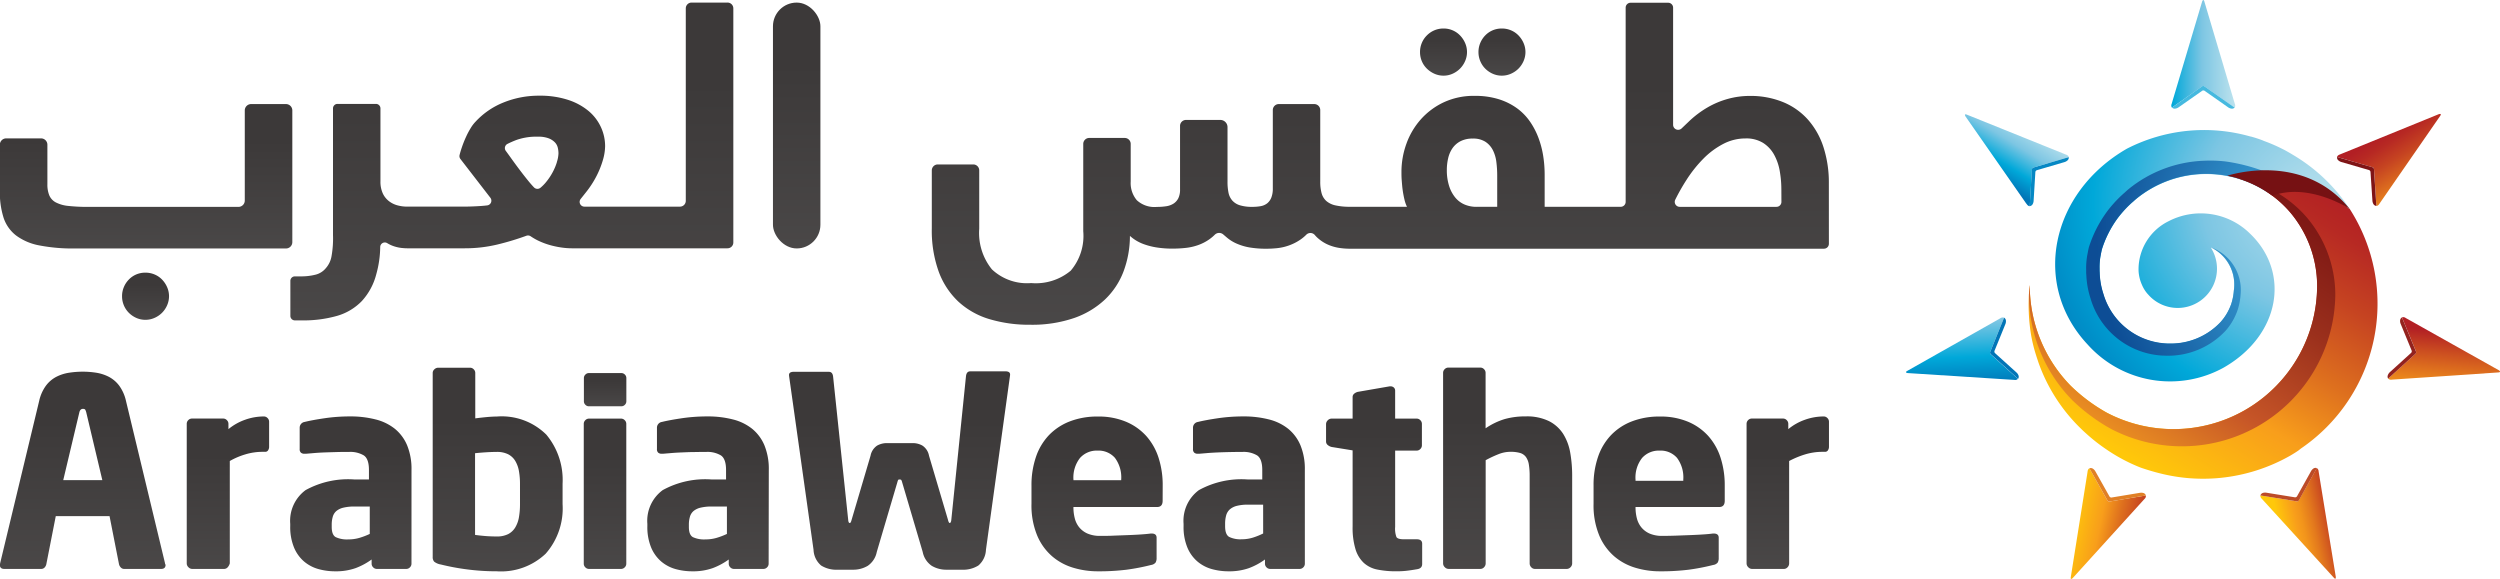 <svg xmlns="http://www.w3.org/2000/svg" xmlns:xlink="http://www.w3.org/1999/xlink" width="129.137" height="29.904" viewBox="0 0 129.137 29.904"><defs><style>.a{fill:url(#a);}.b{fill:#46b9df;}.c{fill:url(#b);}.d{fill:#0688c4;}.e{fill:url(#c);}.f{fill:#0175b7;}.g{fill:url(#d);}.h{fill:#e08026;}.i{fill:url(#e);}.j{fill:#bc4b27;}.k{fill:url(#f);}.l{fill:#93221e;}.m{fill:url(#g);}.n{fill:#7f1416;}.o{fill:url(#h);}.p{fill:url(#i);}.q{fill:url(#j);}.r{fill:none;}.s{fill:url(#k);}.t{fill:#761113;}.u{fill:#9299a0;}.v{fill:#dbd5d7;}.w{fill:url(#l);}</style><linearGradient id="a" x1="0.98" y1="0.5" x2="-0.375" y2="0.5" gradientUnits="objectBoundingBox"><stop offset="0" stop-color="#bae1ed"/><stop offset="0.368" stop-color="#7dc6e3"/><stop offset="0.712" stop-color="#00a8d9"/><stop offset="1" stop-color="#0175b7"/></linearGradient><linearGradient id="b" x1="0.591" y1="0.104" x2="0.208" y2="0.654" xlink:href="#a"/><linearGradient id="c" x1="0.376" y1="-0.519" x2="0.515" y2="1.107" xlink:href="#a"/><linearGradient id="d" x1="0.007" y1="0.463" x2="1.133" y2="0.806" gradientUnits="objectBoundingBox"><stop offset="0" stop-color="#ffc80a"/><stop offset="0.325" stop-color="#f89e1b"/><stop offset="0.52" stop-color="#de701e"/><stop offset="0.735" stop-color="#c64421"/><stop offset="0.902" stop-color="#b72923"/><stop offset="1" stop-color="#b21f24"/></linearGradient><linearGradient id="e" x1="0.305" y1="0.684" x2="1.033" y2="0.447" gradientUnits="objectBoundingBox"><stop offset="0" stop-color="#ffc80a"/><stop offset="0.297" stop-color="#f89e1b"/><stop offset="0.398" stop-color="#f2941b"/><stop offset="0.57" stop-color="#e3791d"/><stop offset="0.789" stop-color="#cc4e20"/><stop offset="1" stop-color="#b21f24"/></linearGradient><linearGradient id="f" x1="0.344" y1="1.794" x2="0.594" y2="0.236" gradientUnits="objectBoundingBox"><stop offset="0" stop-color="#ffc80a"/><stop offset="0.35" stop-color="#f89e1b"/><stop offset="0.488" stop-color="#eb871c"/><stop offset="0.775" stop-color="#cc4f20"/><stop offset="1" stop-color="#b21f24"/></linearGradient><linearGradient id="g" x1="1.069" y1="1.042" x2="0.478" y2="0.205" gradientUnits="objectBoundingBox"><stop offset="0.253" stop-color="#ffc80a"/><stop offset="0.295" stop-color="#f89e1b"/><stop offset="0.499" stop-color="#de701e"/><stop offset="0.723" stop-color="#c64421"/><stop offset="0.898" stop-color="#b72923"/><stop offset="1" stop-color="#b21f24"/></linearGradient><linearGradient id="h" x1="0.21" y1="0.879" x2="0.858" y2="-0.005" gradientUnits="objectBoundingBox"><stop offset="0" stop-color="#ffc80a"/><stop offset="0.297" stop-color="#f89e1b"/><stop offset="0.5" stop-color="#de701e"/><stop offset="0.724" stop-color="#c64421"/><stop offset="0.898" stop-color="#b72923"/><stop offset="1" stop-color="#b21f24"/></linearGradient><radialGradient id="i" cx="0.978" cy="0.282" r="1.174" gradientTransform="translate(0.074) scale(0.853 1)" xlink:href="#a"/><linearGradient id="j" x1="0.184" y1="0.935" x2="0.922" y2="-0.024" gradientUnits="objectBoundingBox"><stop offset="0" stop-color="#ee9621"/><stop offset="0.297" stop-color="#c65527"/><stop offset="0.607" stop-color="#9b301c"/><stop offset="0.855" stop-color="#801915"/><stop offset="1" stop-color="#761113"/></linearGradient><radialGradient id="k" cx="1.333" cy="0.399" r="1.242" gradientTransform="translate(-0.042) scale(1.085 1)" gradientUnits="objectBoundingBox"><stop offset="0" stop-color="#4fc8f4"/><stop offset="1" stop-color="#0d4d95"/></radialGradient><linearGradient id="l" x1="0.5" y1="0.251" x2="0.5" y2="3.987" gradientUnits="objectBoundingBox"><stop offset="0" stop-color="#3c3939"/><stop offset="1" stop-color="gray"/></linearGradient></defs><g transform="translate(-3 -3.876)"><g transform="translate(101.464 3.876)"><path class="a" d="M182.322,8.41l1.563,1.1a.217.217,0,0,0,.009-.2l-1.572-5.282c-.053-.18-.116,0-.116,0l-1.575,5.287c.005-.015.009-.028.013-.04l.008-.025,0-.006.009-.03h0l-.009.03,0,.006-.008.025-.013.04a.2.2,0,0,0,.013.191l1.562-1.095A.114.114,0,0,1,182.322,8.41Z" transform="translate(-166.919 -3.947)"/><path class="b" d="M183.9,12.1l-1.563-1.1a.114.114,0,0,0-.116,0L180.661,12.1h0l.005,0h0l.008-.005,0,0h0l0,0h0l0,0-.007,0,0,0-.005,0h0a.2.2,0,0,0,.145.061.392.392,0,0,0,.2-.071h0l1.221-.856a.115.115,0,0,1,.116,0l1.226.86a.4.4,0,0,0,.182.067A.2.2,0,0,0,183.9,12.1Z" transform="translate(-166.936 -6.542)"/><path class="c" d="M167.264,16.048l1.832-.539c-.021-.1-.148-.131-.148-.131l-5.111-2.061c-.174-.071-.073.092-.073.092l3.154,4.525L166.9,17.9l-.015-.023,0-.005-.018-.026h0l.018.026,0,.005.015.023.023.035c.056.083.11.109.158.109l.116-1.9A.115.115,0,0,1,167.264,16.048Z" transform="translate(-160.699 -7.394)"/><path class="d" d="M171.046,16.8l-1.832.539a.115.115,0,0,0-.072.092l-.116,1.9h0v0a.2.2,0,0,0,.138-.076.383.383,0,0,0,.066-.2h0l.091-1.488a.114.114,0,0,1,.073-.091l1.437-.422a.4.4,0,0,0,.165-.1A.2.2,0,0,0,171.046,16.8Z" transform="translate(-162.648 -8.683)"/><path class="e" d="M163.264,31.694l.72-1.769a.219.219,0,0,0-.2.035l-4.8,2.713c-.164.092.026.114.026.114l5.505.353-.042,0-.027,0h-.006l-.031,0h0l.031,0h.006l.027,0,.042,0a.194.194,0,0,0,.183-.056l-1.416-1.277A.116.116,0,0,1,163.264,31.694Z" transform="translate(-158.927 -13.516)"/><path class="f" d="M166.512,29.933l-.72,1.769a.116.116,0,0,0,.027.114l1.416,1.277h0l0,0,0,0,0,0-.006-.006,0,0v0h0v0l0,0,.006.006,0,0,0,0,0,0a.2.2,0,0,0,.027-.155.387.387,0,0,0-.113-.175h0l-1.108-1a.115.115,0,0,1-.027-.113l.565-1.387a.385.385,0,0,0,.025-.192A.2.2,0,0,0,166.512,29.933Z" transform="translate(-161.454 -13.524)"/><path class="g" d="M174.285,43.92l-.935-1.665c-.089.042-.095.174-.095.174l-.866,5.442c-.03.185.1.051.1.051l3.707-4.086-.029.03-.018.02,0,.005-.021.023h0l.021-.023,0-.005.018-.02.029-.03a.2.2,0,0,0,.071-.178l-1.882.313A.116.116,0,0,1,174.285,43.92Z" transform="translate(-163.886 -18.064)"/><path class="h" d="M173.914,42.248l.935,1.665a.116.116,0,0,0,.1.051l1.882-.313h0a.2.2,0,0,0-.1-.118.4.4,0,0,0-.207-.02h0l-1.471.244a.115.115,0,0,1-.1-.051l-.733-1.306a.4.4,0,0,0-.134-.138A.2.2,0,0,0,173.914,42.248Z" transform="translate(-164.45 -18.057)"/><path class="i" d="M189.78,43.957,187.9,43.65c-.022.1.078.182.078.182L191.69,47.9c.126.139.1-.051.1-.051l-.887-5.445.006.042,0,.027v.006l.005.031c0,.022,0,.017,0,0l-.005-.031v-.006l0-.027-.006-.042a.2.2,0,0,0-.094-.167l-.928,1.667A.117.117,0,0,1,189.78,43.957Z" transform="translate(-169.601 -18.059)"/><path class="j" d="M187.9,43.643l1.884.306a.117.117,0,0,0,.105-.051l.928-1.667h0v0l0,.005,0,0,0,.007,0,0h0v0h0l0,0,0-.007,0,0,0-.005v0a.2.2,0,0,0-.157.008.393.393,0,0,0-.145.15h0l-.725,1.3a.117.117,0,0,1-.105.051L188.2,43.5a.393.393,0,0,0-.193.02A.2.2,0,0,0,187.9,43.643Z" transform="translate(-169.603 -18.051)"/><path class="k" d="M199.762,31.783l-1.414,1.283a.218.218,0,0,0,.191.053l5.5-.372c.187-.011.025-.114.025-.114l-4.811-2.7.037.021.023.014.006,0,.027.016h0l-.027-.016-.006,0-.023-.014-.037-.021a.2.2,0,0,0-.189-.03l.726,1.764A.116.116,0,0,1,199.762,31.783Z" transform="translate(-173.454 -13.509)"/><path class="l" d="M198.33,33.074l1.414-1.283a.116.116,0,0,0,.026-.114l-.726-1.764h0v0l0,.006v0l0,.008,0,0h0v0h0l0,0,0-.008v0l0-.006v0a.2.2,0,0,0-.092.129.376.376,0,0,0,.027.206h0l.567,1.379a.115.115,0,0,1-.026.114l-1.109,1.007a.4.4,0,0,0-.1.162A.2.2,0,0,0,198.33,33.074Z" transform="translate(-173.436 -13.516)"/><path class="m" d="M196.08,16.113l.122,1.906c.1,0,.16-.116.16-.116l3.135-4.531c.108-.154-.073-.091-.073-.091l-5.109,2.081.04-.015.025-.009.006,0,.029-.011h0l-.029.011-.006,0-.025.009-.04.015c-.093.036-.131.083-.141.129l1.832.532A.115.115,0,0,1,196.08,16.113Z" transform="translate(-171.916 -7.382)"/><path class="n" d="M196.2,19.316l-.123-1.906a.115.115,0,0,0-.073-.09l-1.832-.532h0l.006,0h0l.008,0,0,0h0l0,0-.008,0h0l-.006,0h0a.2.2,0,0,0,.043.152.4.4,0,0,0,.178.108h0l1.432.416a.116.116,0,0,1,.073.091l.1,1.495a.4.4,0,0,0,.061.184A.2.2,0,0,0,196.2,19.316Z" transform="translate(-171.915 -8.679)"/><g transform="translate(6.324 6.719)"><path class="o" d="M185.52,20.382h0a5.41,5.41,0,0,0-2.458-1.06,3.222,3.222,0,0,0-1.79.2h0a5.765,5.765,0,0,1,1.154,1.008,5.9,5.9,0,0,1,1.42,3.8h0a7.419,7.419,0,0,1-10.868,6.58,8.847,8.847,0,0,1-1.862-1.39A7.41,7.41,0,0,1,169,24.334v0s-.008.012-.01.058a9.531,9.531,0,0,0,.076,2.492h0a7.781,7.781,0,0,0,.269,1.089q.027.087.055.17c.015.042.027.083.041.123l.011.035a8.867,8.867,0,0,0,2.221,3.456c.08.08.162.154.246.229a9.024,9.024,0,0,0,.952.757c.089.061.177.123.268.181a8.788,8.788,0,0,0,1.534.8c.081.033.128.048.128.048.3.1.6.191.888.263.258.067.52.122.787.167.25.041.5.073.76.094q.362.028.728.029a9.129,9.129,0,0,0,.925-.047,9.134,9.134,0,0,0,3.563-1.138l.015-.008c.123-.073.232-.14.323-.2s.185-.126.242-.171c-.046.033-.095.064-.14.095l.09-.068a9.053,9.053,0,0,0,2.549-12.409Z" transform="translate(-168.941 -16.315)"/><path class="p" d="M183.862,17.6a5.41,5.41,0,0,1,2.458,1.06h0l-.015-.022,0,0-.054-.085c-.031-.047-.075-.11-.133-.189-.027-.04-.051-.078-.081-.116a8.926,8.926,0,0,0-2.6-2.355q-.13-.08-.262-.155c-.1-.057-.2-.115-.309-.167l-.032-.016-.112-.056a8.736,8.736,0,0,0-.844-.356l0,0,.01.005c-.005,0-.006,0-.01-.005l-.006,0-.013-.005,0,0,.008,0-.023-.015c-.005,0,0,0-.007,0a6.345,6.345,0,0,0-.612-.2l-.014,0-.049-.013a8.739,8.739,0,0,0-6.341.638c-3.918,2.252-4.962,7-2.019,10.131a5.72,5.72,0,0,0,7,1.187c2.931-1.666,3.481-4.92,1.373-6.932a3.619,3.619,0,0,0-4.215-.633,2.778,2.778,0,0,0-1.541,2.432v.015c0,.025,0,.049,0,.073,0,.006,0,.014,0,.021a2.02,2.02,0,0,0,.181.751,1.713,1.713,0,0,0,.255.421l.018.02c.009.011.018.022.028.032s.033.037.051.056a2.028,2.028,0,0,0,3.253-2.379c-.023-.045-.047-.082-.047-.082s0,0,.01,0a2.126,2.126,0,0,1,1.17,2.228,2.845,2.845,0,0,1-.143.715c-.02.054-.043.109-.068.166a2.663,2.663,0,0,1-.442.707l-.019.022-.013.014a3.531,3.531,0,0,1-2.626,1.112c-.064,0-.126,0-.187-.005a3.571,3.571,0,0,1-3.242-2.564h0a3.862,3.862,0,0,1-.191-1.073c0-.04-.005-.079-.006-.111,0-.064,0-.109,0-.131a3.283,3.283,0,0,1,.069-.737c.015-.081.032-.165.052-.25a5.539,5.539,0,0,1,.772-1.548c.011-.014.021-.029.031-.043h0a5.761,5.761,0,0,1,.639-.719c.052-.049.106-.1.162-.144,0,0,.063-.06.176-.156a5.716,5.716,0,0,1,6.761-.335h0A3.222,3.222,0,0,1,183.862,17.6Z" transform="translate(-169.741 -14.588)"/><g transform="translate(0.015 2.479)"><path class="q" d="M168.993,24.3c-.012.1-.026.219-.026.22A7.8,7.8,0,0,0,171.218,30a9.489,9.489,0,0,0,1.985,1.47,7.922,7.922,0,0,0,11.589-6.956h0a6.2,6.2,0,0,0-1.512-4.013,6.107,6.107,0,0,0-3.582-1.985,5.725,5.725,0,0,1,2.733,1.737,5.9,5.9,0,0,1,1.42,3.8h0a7.419,7.419,0,0,1-10.868,6.58,8.831,8.831,0,0,1-1.862-1.39,7.4,7.4,0,0,1-2.111-5.183v0h0v0s-.008.012-.01.058c-.009.068-.023.212-.033.409" transform="translate(-168.965 -18.514)"/><path class="r" d="M183.911,24.2" transform="translate(-174.473 -20.609)"/><path class="r" d="M183.911,24.2" transform="translate(-174.473 -20.609)"/></g><path class="s" d="M180.128,21.578a2.133,2.133,0,0,1,1.149,2.218,2.932,2.932,0,0,1-.143.715c-.02.054-.044.109-.068.166a2.665,2.665,0,0,1-.443.707.2.2,0,0,1-.018.022l-.013.014a3.532,3.532,0,0,1-2.626,1.112c-.064,0-.125,0-.188-.005a3.57,3.57,0,0,1-3.241-2.564h0a3.881,3.881,0,0,1-.19-1.073c0-.04-.005-.079-.006-.111,0-.064,0-.109,0-.131a3.174,3.174,0,0,1,.069-.737c.015-.081.03-.165.052-.25a5.5,5.5,0,0,1,.772-1.548l.031-.043h0a5.764,5.764,0,0,1,.639-.719c.052-.049.106-.1.162-.144,0,0,.062-.06.177-.156a5.692,5.692,0,0,1,3.489-1.281,5.952,5.952,0,0,1,1.853.264l1.355-.356a9.252,9.252,0,0,0-2.08-.547,6.9,6.9,0,0,0-1.128-.039,6.548,6.548,0,0,0-3.9,1.47c-.131.111-.2.179-.2.179-.064.054-.125.111-.185.165a6.632,6.632,0,0,0-.736.827h0l-.035.051a6.305,6.305,0,0,0-.89,1.78c-.024.1-.044.193-.059.288a3.748,3.748,0,0,0-.081.847c0,.026,0,.077,0,.15,0,.037,0,.081.008.128a4.536,4.536,0,0,0,.219,1.233h0a4.105,4.105,0,0,0,3.728,2.948c.071,0,.143.006.215.006a4.063,4.063,0,0,0,3.021-1.279l.015-.016.021-.024a3.112,3.112,0,0,0,.508-.815c.028-.064.054-.129.076-.189a3.249,3.249,0,0,0,.165-.823A2.344,2.344,0,0,0,180.128,21.578Z" transform="translate(-170.674 -15.508)"/><path class="t" d="M185.19,18.159s3.875-1.313,6.319,1.708c0,0-2.095-1.375-3.986-.676A5.88,5.88,0,0,0,185.19,18.159Z" transform="translate(-174.929 -15.799)"/><path class="u" d="M185.263,18.334" transform="translate(-174.956 -15.968)"/><g transform="translate(12.118 0.542)"><path class="v" d="M191.308,40.55l-.042.033-.027.02c.02-.013.042-.028.062-.042Z" transform="translate(-189.276 -24.698)"/><path class="u" d="M188.131,15.447l0,0,.013.005-.008,0Z" transform="translate(-188.131 -15.447)"/><path class="u" d="M188.162,15.463l0,0h0Z" transform="translate(-188.14 -15.452)"/><path class="u" d="M188.151,15.457h0l-.011-.006Z" transform="translate(-188.135 -15.449)"/><path class="u" d="M188.175,15.47l-.01-.005C188.169,15.47,188.17,15.473,188.175,15.47Z" transform="translate(-188.144 -15.454)"/></g></g></g><g transform="translate(3 4.009)"><path class="w" d="M-1544.4-1143.391v-6.8a.328.328,0,0,0-.328-.328h-1.8a.328.328,0,0,0-.328.328v4.655a.328.328,0,0,1-.327.328h-7.736a9.213,9.213,0,0,1-1.043-.049,1.784,1.784,0,0,1-.653-.182.744.744,0,0,1-.337-.36,1.449,1.449,0,0,1-.1-.573v-2.047a.328.328,0,0,0-.328-.328h-1.8a.328.328,0,0,0-.327.328v2.394a4.315,4.315,0,0,0,.19,1.372,1.923,1.923,0,0,0,.644.919,2.906,2.906,0,0,0,1.2.515,9.05,9.05,0,0,0,1.856.159h10.879A.327.327,0,0,0-1544.4-1143.391Z" transform="translate(1559.5 1155.762)"/><path class="w" d="M-1464.443-1175.866h-1.842a.3.3,0,0,0-.3.3v9.941a.3.3,0,0,1-.3.3h-4.936a.245.245,0,0,1-.191-.4l.27-.34a4.988,4.988,0,0,0,.542-.834,4.636,4.636,0,0,0,.333-.831,2.665,2.665,0,0,0,.115-.724,2.343,2.343,0,0,0-.208-.959,2.392,2.392,0,0,0-.626-.835,3.176,3.176,0,0,0-1.062-.586,4.62,4.62,0,0,0-1.5-.222,4.836,4.836,0,0,0-1.852.351,3.966,3.966,0,0,0-1.443.99,1.846,1.846,0,0,0-.253.333,4,4,0,0,0-.244.462,5.554,5.554,0,0,0-.209.524c-.048.14-.089.275-.121.406a.241.241,0,0,0,.046.206l1.545,2a.246.246,0,0,1-.164.395c-.134.016-.27.028-.409.036q-.43.027-.83.027h-2.9a1.9,1.9,0,0,1-.5-.067,1.238,1.238,0,0,1-.439-.218,1.085,1.085,0,0,1-.316-.4,1.442,1.442,0,0,1-.12-.617v-3.772a.232.232,0,0,0-.233-.232h-1.985a.232.232,0,0,0-.233.232v6.543a5.217,5.217,0,0,1-.075,1.086,1.244,1.244,0,0,1-.289.617,1,1,0,0,1-.533.342,3.052,3.052,0,0,1-.79.089h-.282a.232.232,0,0,0-.233.233v1.808a.233.233,0,0,0,.233.233h.345a6.347,6.347,0,0,0,1.838-.235,2.887,2.887,0,0,0,1.279-.768,3.247,3.247,0,0,0,.746-1.394,5.416,5.416,0,0,0,.2-1.4.238.238,0,0,1,.361-.194,1.66,1.66,0,0,0,.382.173,1.966,1.966,0,0,0,.359.076c.113.012.207.018.285.018h2.981a7.167,7.167,0,0,0,1.665-.191,13.7,13.7,0,0,0,1.517-.457.249.249,0,0,1,.226.03,2.99,2.99,0,0,0,.433.245,3.814,3.814,0,0,0,.581.213,4.676,4.676,0,0,0,.578.12,3.77,3.77,0,0,0,.524.04h8.048a.3.3,0,0,0,.3-.3v-12.09A.3.3,0,0,0-1464.443-1175.866Zm-8.8,8.245a2.9,2.9,0,0,1-.226.533,3.1,3.1,0,0,1-.35.515,2.088,2.088,0,0,1-.273.273.246.246,0,0,1-.333-.019q-.137-.142-.286-.325-.235-.289-.475-.608t-.461-.63c-.083-.116-.161-.223-.234-.322a.242.242,0,0,1,.081-.36,4.927,4.927,0,0,1,.469-.206,3.1,3.1,0,0,1,1.105-.169,1.511,1.511,0,0,1,.555.084.893.893,0,0,1,.324.209.6.6,0,0,1,.151.279,1.319,1.319,0,0,1,.035.289A1.582,1.582,0,0,1-1473.247-1167.621Z" transform="translate(1502.009 1175.866)"/><rect class="w" width="2.451" height="12.699" rx="1.225" transform="translate(39.927 0.001)"/><path class="w" d="M-1280.327-1166.482a5.972,5.972,0,0,0-.275-1.874,4,4,0,0,0-.8-1.425,3.5,3.5,0,0,0-1.287-.91,4.448,4.448,0,0,0-1.732-.32,4.219,4.219,0,0,0-1.114.151,4.422,4.422,0,0,0-1.061.444,5.129,5.129,0,0,0-.959.723l-.378.361a.26.26,0,0,1-.439-.188v-6.049a.255.255,0,0,0-.255-.255h-1.941a.255.255,0,0,0-.255.255v10.03a.255.255,0,0,1-.255.255h-3.929v-1.678a6.275,6.275,0,0,0-.071-.919,4.8,4.8,0,0,0-.236-.928,3.881,3.881,0,0,0-.435-.853,2.892,2.892,0,0,0-.671-.7,3.263,3.263,0,0,0-.945-.475,4.062,4.062,0,0,0-1.257-.177,3.663,3.663,0,0,0-1.607.337,3.674,3.674,0,0,0-1.185.888,3.857,3.857,0,0,0-.737,1.256,4.264,4.264,0,0,0-.253,1.443c0,.13,0,.278.014.444s.025.332.049.5.053.324.089.475a1.774,1.774,0,0,0,.133.386h-2.934a3.35,3.35,0,0,1-.755-.071,1.063,1.063,0,0,1-.475-.226.839.839,0,0,1-.245-.4,2.235,2.235,0,0,1-.071-.6v-3.7a.309.309,0,0,0-.308-.308h-1.834a.309.309,0,0,0-.308.308v4.043a1.258,1.258,0,0,1-.08.488.724.724,0,0,1-.217.293.759.759,0,0,1-.333.142,2.423,2.423,0,0,1-.427.035,2.135,2.135,0,0,1-.639-.08.866.866,0,0,1-.391-.24.879.879,0,0,1-.2-.4,2.777,2.777,0,0,1-.053-.582v-2.815a.373.373,0,0,0-.373-.373h-1.77a.309.309,0,0,0-.309.308v3.28a1,1,0,0,1-.089.457.71.71,0,0,1-.244.275.96.96,0,0,1-.378.138,3.144,3.144,0,0,1-.488.035,1.339,1.339,0,0,1-1.034-.346,1.368,1.368,0,0,1-.316-.959v-1.949a.308.308,0,0,0-.308-.308h-1.834a.308.308,0,0,0-.309.308v4.507a2.772,2.772,0,0,1-.648,2.042,2.815,2.815,0,0,1-2.043.639,2.642,2.642,0,0,1-2.025-.706,2.983,2.983,0,0,1-.657-2.1v-3.014a.308.308,0,0,0-.308-.308h-1.833a.309.309,0,0,0-.309.308v3a6.275,6.275,0,0,0,.355,2.224,4.033,4.033,0,0,0,1.013,1.55,4.083,4.083,0,0,0,1.6.906,7.145,7.145,0,0,0,2.118.293,6.685,6.685,0,0,0,2.26-.346,4.452,4.452,0,0,0,1.6-.959,3.908,3.908,0,0,0,.959-1.452,5.239,5.239,0,0,0,.329-1.833,2.225,2.225,0,0,0,.293.222,2.22,2.22,0,0,0,.444.213,3.6,3.6,0,0,0,.63.16,5.137,5.137,0,0,0,.853.062,6.11,6.11,0,0,0,.657-.036,2.84,2.84,0,0,0,.635-.142,2.388,2.388,0,0,0,.586-.3,2.151,2.151,0,0,0,.282-.236.322.322,0,0,1,.437-.021l.191.163a2.04,2.04,0,0,0,.5.311,2.865,2.865,0,0,0,.666.2,5.2,5.2,0,0,0,.884.067,5.309,5.309,0,0,0,.56-.031,2.625,2.625,0,0,0,.595-.138,2.589,2.589,0,0,0,.591-.3,2.035,2.035,0,0,0,.306-.255.3.3,0,0,1,.448.025,1.515,1.515,0,0,0,.2.194,1.951,1.951,0,0,0,.5.306,2.363,2.363,0,0,0,.551.156,3.624,3.624,0,0,0,.488.042c.021,0,.041,0,.063,0h24.49a.255.255,0,0,0,.255-.256Zm-17.131,1.2h-1.074a1.554,1.554,0,0,1-.6-.115,1.262,1.262,0,0,1-.484-.355,1.786,1.786,0,0,1-.324-.6,2.66,2.66,0,0,1-.12-.839,2.658,2.658,0,0,1,.067-.595,1.5,1.5,0,0,1,.222-.52,1.145,1.145,0,0,1,.413-.364,1.343,1.343,0,0,1,.64-.138,1.155,1.155,0,0,1,.648.164,1.131,1.131,0,0,1,.386.431,1.842,1.842,0,0,1,.182.613,5.521,5.521,0,0,1,.044.7Zm14.681-.255a.255.255,0,0,1-.255.255h-5a.256.256,0,0,1-.228-.371,10.434,10.434,0,0,1,.566-1,6.678,6.678,0,0,1,.892-1.123,4.086,4.086,0,0,1,1.026-.759,2.467,2.467,0,0,1,1.141-.28,1.649,1.649,0,0,1,.919.235,1.7,1.7,0,0,1,.568.617,2.721,2.721,0,0,1,.288.853,5.617,5.617,0,0,1,.08.941Z" transform="translate(1374.796 1175.833)"/><path class="w" d="M-1204.34-1167.316a1.329,1.329,0,0,0,.386.262,1.143,1.143,0,0,0,.476.1,1.119,1.119,0,0,0,.466-.1,1.264,1.264,0,0,0,.382-.262,1.255,1.255,0,0,0,.262-.386,1.15,1.15,0,0,0,.1-.471,1.15,1.15,0,0,0-.1-.471,1.31,1.31,0,0,0-.262-.39,1.164,1.164,0,0,0-.382-.262,1.168,1.168,0,0,0-.466-.093,1.193,1.193,0,0,0-.476.093,1.22,1.22,0,0,0-.386.262,1.2,1.2,0,0,0-.262.39,1.2,1.2,0,0,0-.093.471,1.2,1.2,0,0,0,.093.471A1.153,1.153,0,0,0-1204.34-1167.316Z" transform="translate(1278.046 1170.729)"/><path class="w" d="M-1189.74-1167.316a1.267,1.267,0,0,0,.382.262,1.14,1.14,0,0,0,.475.1,1.151,1.151,0,0,0,.471-.1,1.258,1.258,0,0,0,.386-.262,1.26,1.26,0,0,0,.262-.386,1.159,1.159,0,0,0,.1-.471,1.158,1.158,0,0,0-.1-.471,1.316,1.316,0,0,0-.262-.39,1.16,1.16,0,0,0-.386-.262,1.2,1.2,0,0,0-.471-.093,1.19,1.19,0,0,0-.475.093,1.167,1.167,0,0,0-.382.262,1.248,1.248,0,0,0-.257.39,1.2,1.2,0,0,0-.094.471,1.2,1.2,0,0,0,.094.471A1.2,1.2,0,0,0-1189.74-1167.316Z" transform="translate(1266.461 1170.729)"/><path class="w" d="M-1526.94-1108.029a1.162,1.162,0,0,0-.386-.262,1.2,1.2,0,0,0-.471-.093,1.194,1.194,0,0,0-.475.093,1.171,1.171,0,0,0-.381.262,1.238,1.238,0,0,0-.258.391,1.19,1.19,0,0,0-.093.471,1.19,1.19,0,0,0,.093.471,1.19,1.19,0,0,0,.258.386,1.271,1.271,0,0,0,.381.262,1.144,1.144,0,0,0,.475.1,1.153,1.153,0,0,0,.471-.1,1.258,1.258,0,0,0,.386-.262,1.266,1.266,0,0,0,.262-.386,1.16,1.16,0,0,0,.1-.471,1.16,1.16,0,0,0-.1-.471A1.319,1.319,0,0,0-1526.94-1108.029Z" transform="translate(1535.309 1122.335)"/></g><g transform="translate(3.002 22.869)"><g transform="translate(0)"><path class="w" d="M-1550.94-1073.679q0,.217-.23.217h-1.9a.236.236,0,0,1-.176-.068.36.36,0,0,1-.1-.176l-.488-2.483h-2.778l-.488,2.483a.358.358,0,0,1-.095.176.237.237,0,0,1-.176.068h-1.9c-.154,0-.23-.072-.23-.217a.066.066,0,0,1,.006-.027.094.094,0,0,0,.007-.041l2.02-8.4a2.1,2.1,0,0,1,.352-.786,1.589,1.589,0,0,1,.535-.454,2.153,2.153,0,0,1,.657-.21,4.643,4.643,0,0,1,.7-.054,4.521,4.521,0,0,1,.7.054,2.161,2.161,0,0,1,.65.21,1.6,1.6,0,0,1,.535.454,2.109,2.109,0,0,1,.352.786l2.02,8.4a.088.088,0,0,0,.006.041A.063.063,0,0,1-1550.94-1073.679Zm-4.092-7.847a.7.7,0,0,0-.055-.156c-.018-.032-.059-.048-.122-.048-.1,0-.163.068-.19.2l-.827,3.481h2.019Z" transform="translate(1559.491 1083.857)"/><path class="w" d="M-1508.619-1070.7a.17.17,0,0,1-.15.082h-.108a3.1,3.1,0,0,0-.935.136,3.741,3.741,0,0,0-.788.338v5.287a.508.508,0,0,1-.107.2.248.248,0,0,1-.189.088h-1.64a.271.271,0,0,1-.2-.088.271.271,0,0,1-.088-.2v-7.209a.26.26,0,0,1,.081-.19.261.261,0,0,1,.189-.081h1.613a.261.261,0,0,1,.19.083.262.262,0,0,1,.081.191v.273a2.817,2.817,0,0,1,.861-.485,2.889,2.889,0,0,1,.969-.17.262.262,0,0,1,.19.082.264.264,0,0,1,.081.192v1.3A.317.317,0,0,1-1508.619-1070.7Z" transform="translate(1522.468 1074.964)"/><path class="w" d="M-1480.714-1064.84a.26.26,0,0,1-.081.19.261.261,0,0,1-.189.081h-1.518a.261.261,0,0,1-.189-.081.26.26,0,0,1-.082-.19v-.217a3.448,3.448,0,0,1-.833.448,3.03,3.03,0,0,1-1.05.163,3.213,3.213,0,0,1-.861-.115,1.966,1.966,0,0,1-.739-.387,1.915,1.915,0,0,1-.521-.718,2.757,2.757,0,0,1-.2-1.111v-.122a1.969,1.969,0,0,1,.793-1.741,4.56,4.56,0,0,1,2.541-.549h.732v-.488q0-.583-.271-.759a1.358,1.358,0,0,0-.745-.177c-.217,0-.436,0-.658.007s-.433.012-.637.02-.386.02-.549.034l-.406.034h-.067a.272.272,0,0,1-.177-.054.23.23,0,0,1-.068-.19v-1.1a.3.3,0,0,1,.257-.3q.379-.094,1.023-.19a9.036,9.036,0,0,1,1.321-.095,5.19,5.19,0,0,1,1.321.156,2.6,2.6,0,0,1,1,.488,2.2,2.2,0,0,1,.63.854,3.214,3.214,0,0,1,.224,1.267Zm-2.155-2.953h-.773a2.424,2.424,0,0,0-.583.058.89.89,0,0,0-.366.172.607.607,0,0,0-.189.3,1.43,1.43,0,0,0-.054.411v.116q0,.411.21.526a1.377,1.377,0,0,0,.644.116,2.024,2.024,0,0,0,.589-.083,3.7,3.7,0,0,0,.522-.2Z" transform="translate(1501.967 1074.964)"/><path class="w" d="M-1444.676-1077.589a3.545,3.545,0,0,1-.874,2.561,3.349,3.349,0,0,1-2.528.908,11.605,11.605,0,0,1-1.545-.1,11.878,11.878,0,0,1-1.342-.251.748.748,0,0,1-.346-.149.35.35,0,0,1-.074-.244v-9.5a.251.251,0,0,1,.088-.19.285.285,0,0,1,.2-.082h1.64a.26.26,0,0,1,.19.082.26.26,0,0,1,.081.19v2.345q.3-.04.6-.068c.2-.018.372-.027.508-.027a3.274,3.274,0,0,1,2.562.935,3.653,3.653,0,0,1,.84,2.534Zm-2.2-1.049a3.75,3.75,0,0,0-.054-.655,1.524,1.524,0,0,0-.19-.527.926.926,0,0,0-.366-.344,1.275,1.275,0,0,0-.6-.122q-.244,0-.555.02t-.556.047V-1076q.19.028.481.054t.63.027a1.281,1.281,0,0,0,.6-.122.931.931,0,0,0,.366-.345,1.519,1.519,0,0,0,.19-.527,3.831,3.831,0,0,0,.054-.669Z" transform="translate(1473.734 1084.637)"/><path class="w" d="M-1411.443-1064.425a.259.259,0,0,1-.082.19.261.261,0,0,1-.19.081h-1.654a.26.26,0,0,1-.189-.081.26.26,0,0,1-.082-.19v-7.223a.261.261,0,0,1,.082-.19.261.261,0,0,1,.189-.081h1.654a.262.262,0,0,1,.19.081.26.26,0,0,1,.082.19Z" transform="translate(1443.792 1074.549)"/><path class="w" d="M-1350.928-1083.5l-1.245,9.009a1.123,1.123,0,0,1-.393.813,1.476,1.476,0,0,1-.854.216h-.773a1.464,1.464,0,0,1-.779-.2,1.13,1.13,0,0,1-.468-.718l-1.071-3.628a.22.22,0,0,0-.048-.1.147.147,0,0,0-.074-.013.108.108,0,0,0-.068.013.339.339,0,0,0-.04.1l-1.071,3.628a1.13,1.13,0,0,1-.468.718,1.462,1.462,0,0,1-.779.2h-.773a1.477,1.477,0,0,1-.854-.216,1.123,1.123,0,0,1-.393-.813l-1.265-8.989v-.027a.142.142,0,0,1,.068-.142.326.326,0,0,1,.149-.034h1.843c.127,0,.2.086.217.258l.777,7.375c.008.117.036.176.081.176s.068-.058.1-.176l.975-3.3a.806.806,0,0,1,.339-.522,1.012,1.012,0,0,1,.5-.129h1.342a1.007,1.007,0,0,1,.5.129.8.8,0,0,1,.339.522l.977,3.3c.027.117.059.176.095.176s.072-.058.081-.176l.756-7.4q.027-.257.217-.258h1.844a.332.332,0,0,1,.149.034.144.144,0,0,1,.068.142Z" transform="translate(1403.1 1083.897)"/><path class="w" d="M-1295.01-1068.092q0,.324-.285.325h-4.323v.027a2.219,2.219,0,0,0,.068.551,1.2,1.2,0,0,0,.23.47,1.148,1.148,0,0,0,.427.322,1.611,1.611,0,0,0,.671.121c.216,0,.447,0,.692-.013l.724-.027q.359-.013.671-.034t.515-.048h.041c.171,0,.257.073.257.218v1.038a.448.448,0,0,1-.054.245.365.365,0,0,1-.23.123,11.18,11.18,0,0,1-1.274.246,11.766,11.766,0,0,1-1.5.082,4.376,4.376,0,0,1-1.219-.176,2.987,2.987,0,0,1-1.1-.583,2.907,2.907,0,0,1-.786-1.077,4.052,4.052,0,0,1-.3-1.646v-.949a4.485,4.485,0,0,1,.231-1.477,3.047,3.047,0,0,1,.671-1.125,2.984,2.984,0,0,1,1.078-.711,3.93,3.93,0,0,1,1.45-.251,3.657,3.657,0,0,1,1.457.271,2.93,2.93,0,0,1,1.051.745,3.128,3.128,0,0,1,.63,1.125,4.606,4.606,0,0,1,.21,1.423Zm-2.141-1.085a1.684,1.684,0,0,0-.325-1.131,1.125,1.125,0,0,0-.894-.373,1.158,1.158,0,0,0-.908.379,1.64,1.64,0,0,0-.339,1.125v.023h2.467Z" transform="translate(1355.064 1074.964)"/><path class="w" d="M-1257.493-1064.84a.259.259,0,0,1-.081.19.262.262,0,0,1-.19.081h-1.518a.262.262,0,0,1-.19-.081.26.26,0,0,1-.081-.19v-.217a3.457,3.457,0,0,1-.833.448,3.033,3.033,0,0,1-1.051.163,3.212,3.212,0,0,1-.86-.115,1.961,1.961,0,0,1-.739-.387,1.913,1.913,0,0,1-.522-.718,2.763,2.763,0,0,1-.2-1.111v-.122a1.97,1.97,0,0,1,.792-1.741,4.562,4.562,0,0,1,2.542-.549h.731v-.488q0-.583-.271-.759a1.361,1.361,0,0,0-.745-.177q-.325,0-.657.007t-.638.02c-.2.009-.386.02-.548.034l-.407.034h-.068a.271.271,0,0,1-.176-.054.229.229,0,0,1-.068-.19v-1.1a.3.3,0,0,1,.257-.3q.379-.094,1.023-.19a9.036,9.036,0,0,1,1.322-.095,5.188,5.188,0,0,1,1.321.156,2.594,2.594,0,0,1,1,.488,2.187,2.187,0,0,1,.63.854,3.207,3.207,0,0,1,.224,1.267Zm-2.155-3.049h-.772a2.322,2.322,0,0,0-.583.061.874.874,0,0,0-.366.183.648.648,0,0,0-.189.312,1.583,1.583,0,0,0-.054.433v.122q0,.434.21.555a1.32,1.32,0,0,0,.644.122,1.949,1.949,0,0,0,.589-.088,3.633,3.633,0,0,0,.522-.211Z" transform="translate(1324.893 1074.964)"/><path class="w" d="M-1223.46-1070.536c-.208.036-.389.063-.542.081a4.666,4.666,0,0,1-.528.027,4.813,4.813,0,0,1-.977-.088,1.464,1.464,0,0,1-.707-.345,1.605,1.605,0,0,1-.431-.711,3.841,3.841,0,0,1-.148-1.172v-3.93l-1.084-.176a.482.482,0,0,1-.2-.1.229.229,0,0,1-.088-.183v-.894a.273.273,0,0,1,.088-.2.274.274,0,0,1,.2-.088h1.084v-1.111a.221.221,0,0,1,.081-.176.472.472,0,0,1,.189-.095l1.643-.285h.041a.25.25,0,0,1,.175.061.217.217,0,0,1,.068.17v1.436h1.111a.26.26,0,0,1,.19.082.263.263,0,0,1,.081.191v1.107a.263.263,0,0,1-.081.191.258.258,0,0,1-.19.082h-1.111v3.944a1.245,1.245,0,0,0,.067.521q.068.115.379.115h.665c.19,0,.285.077.285.229v1.049C-1223.2-1070.652-1223.289-1070.562-1223.46-1070.536Z" transform="translate(1296.66 1080.945)"/><path class="w" d="M-1192.337-1074.33a.271.271,0,0,1-.2.088h-1.64a.252.252,0,0,1-.19-.088.281.281,0,0,1-.081-.2v-4.5a3.667,3.667,0,0,0-.041-.6.911.911,0,0,0-.149-.391.575.575,0,0,0-.3-.21,1.767,1.767,0,0,0-.508-.061,1.672,1.672,0,0,0-.61.122,5.985,5.985,0,0,0-.664.311v5.328a.281.281,0,0,1-.081.2.251.251,0,0,1-.19.088h-1.64a.269.269,0,0,1-.2-.088.271.271,0,0,1-.088-.2v-9.839a.259.259,0,0,1,.081-.19.261.261,0,0,1,.19-.082h1.653a.259.259,0,0,1,.19.082.26.26,0,0,1,.081.19v2.864a3.6,3.6,0,0,1,.99-.478,3.909,3.909,0,0,1,1.084-.137,2.589,2.589,0,0,1,1.2.244,1.875,1.875,0,0,1,.732.657,2.68,2.68,0,0,1,.366.976,6.783,6.783,0,0,1,.1,1.2v4.513A.272.272,0,0,1-1192.337-1074.33Z" transform="translate(1273.46 1084.637)"/><path class="w" d="M-1154.564-1068.092q0,.324-.285.325h-4.323v.027a2.249,2.249,0,0,0,.068.551,1.2,1.2,0,0,0,.231.47,1.147,1.147,0,0,0,.426.322,1.613,1.613,0,0,0,.671.121q.325,0,.691-.013l.725-.027q.359-.013.671-.034c.208-.013.38-.029.515-.048h.041c.172,0,.258.073.258.218v1.038a.451.451,0,0,1-.054.245.366.366,0,0,1-.231.123,11.179,11.179,0,0,1-1.274.246,11.758,11.758,0,0,1-1.5.082,4.38,4.38,0,0,1-1.22-.176,2.989,2.989,0,0,1-1.1-.583,2.906,2.906,0,0,1-.786-1.077,4.048,4.048,0,0,1-.3-1.646v-.949a4.47,4.47,0,0,1,.23-1.477,3.04,3.04,0,0,1,.671-1.125,2.974,2.974,0,0,1,1.077-.711,3.93,3.93,0,0,1,1.45-.251,3.659,3.659,0,0,1,1.457.271,2.929,2.929,0,0,1,1.05.745,3.124,3.124,0,0,1,.63,1.125,4.61,4.61,0,0,1,.211,1.423Zm-2.142-1.085a1.681,1.681,0,0,0-.325-1.131,1.125,1.125,0,0,0-.895-.373,1.158,1.158,0,0,0-.907.379,1.639,1.639,0,0,0-.339,1.125v.054h2.467Z" transform="translate(1243.653 1074.964)"/><path class="w" d="M-1118.883-1070.7a.169.169,0,0,1-.149.082h-.108a3.114,3.114,0,0,0-.936.136,4.667,4.667,0,0,0-.813.338v5.287a.282.282,0,0,1-.081.2.249.249,0,0,1-.19.088h-1.64a.27.27,0,0,1-.2-.088.272.272,0,0,1-.088-.2v-7.209a.262.262,0,0,1,.081-.19.262.262,0,0,1,.19-.081h1.613a.261.261,0,0,1,.19.083.264.264,0,0,1,.081.191v.273a2.816,2.816,0,0,1,.86-.485,2.9,2.9,0,0,1,.97-.17.261.261,0,0,1,.19.082.261.261,0,0,1,.081.192v1.3A.318.318,0,0,1-1118.883-1070.7Z" transform="translate(1213.305 1074.964)"/><path class="w" d="M-1411.418-1081.832a.249.249,0,0,1-.077.181.249.249,0,0,1-.181.077h-1.677a.245.245,0,0,1-.18-.077.245.245,0,0,1-.078-.181v-1.2a.246.246,0,0,1,.078-.181.246.246,0,0,1,.18-.077h1.677a.249.249,0,0,1,.181.077.249.249,0,0,1,.077.181Z" transform="translate(1443.77 1083.568)"/></g><path class="w" d="M-1391.475-1064.84a.261.261,0,0,1-.082.19.26.26,0,0,1-.19.081h-1.518a.26.26,0,0,1-.19-.081.258.258,0,0,1-.081-.19v-.217a3.458,3.458,0,0,1-.834.448,3.028,3.028,0,0,1-1.049.163,3.215,3.215,0,0,1-.861-.115,1.964,1.964,0,0,1-.738-.387,1.92,1.92,0,0,1-.522-.718,2.766,2.766,0,0,1-.2-1.111v-.122a1.969,1.969,0,0,1,.793-1.741,4.558,4.558,0,0,1,2.541-.549h.731v-.488q0-.583-.271-.759a1.36,1.36,0,0,0-.745-.177q-.326,0-.657.007c-.221,0-.433.012-.637.02s-.386.02-.549.034l-.407.034H-1397a.272.272,0,0,1-.176-.054.229.229,0,0,1-.068-.19v-1.1a.3.3,0,0,1,.257-.3q.379-.094,1.023-.19a9.04,9.04,0,0,1,1.322-.095,5.185,5.185,0,0,1,1.321.156,2.6,2.6,0,0,1,1,.488,2.2,2.2,0,0,1,.63.854,3.212,3.212,0,0,1,.224,1.267Zm-2.155-2.953h-.772a2.426,2.426,0,0,0-.583.058.886.886,0,0,0-.366.172.606.606,0,0,0-.19.3,1.421,1.421,0,0,0-.054.411v.116q0,.411.21.526a1.378,1.378,0,0,0,.644.116,2.021,2.021,0,0,0,.589-.083,3.678,3.678,0,0,0,.522-.2Z" transform="translate(1431.177 1074.964)"/></g></g></svg>